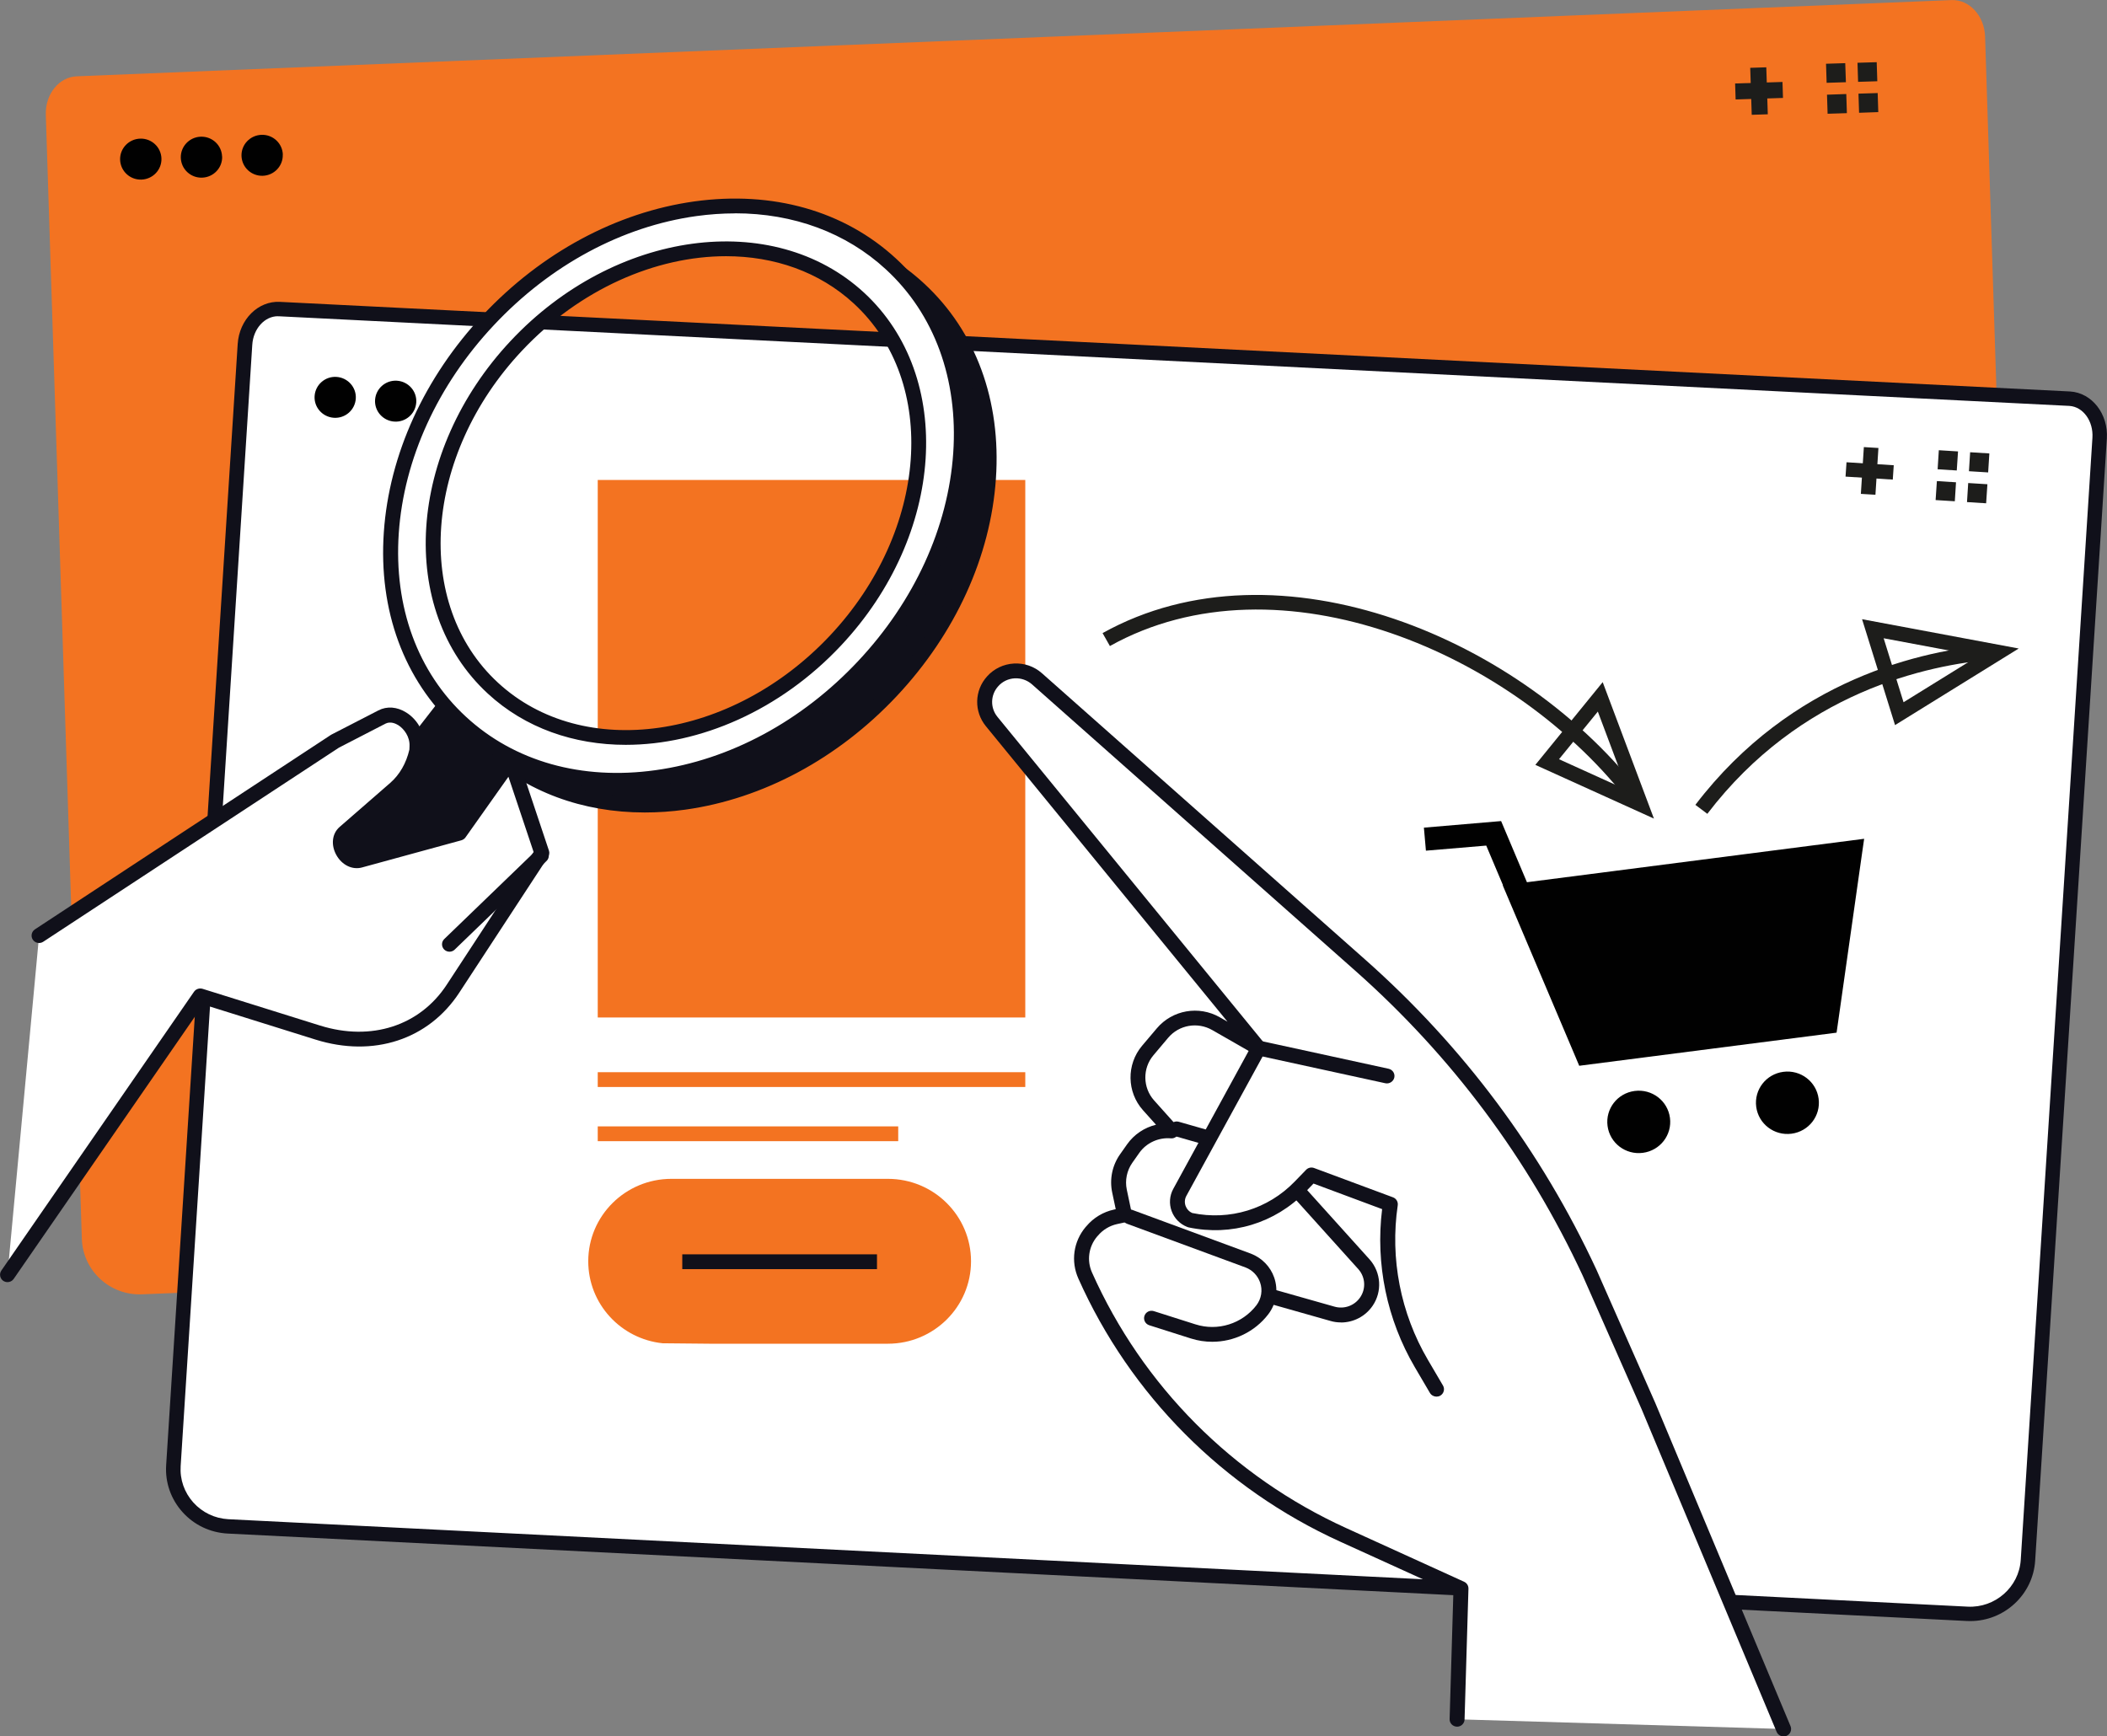 <?xml version="1.0" encoding="UTF-8"?>
<svg id="Layer_1" data-name="Layer 1" xmlns="http://www.w3.org/2000/svg" viewBox="0 0 281.89 232.33">
  <rect x="0" y="0" width="281.89" height="232.33" fill="#808080" stroke="none"/>
  <defs>
    <style>
      .cls-1 {
        fill: #010101;
      }

      .cls-2 {
        fill: #10101a;
      }

      .cls-3 {
        fill: #1d1d1b;
      }

      .cls-4 {
        fill: #fff;
      }

      .cls-5 {
        fill: #f37321;
      }
    </style>
  </defs>
  <g>
    <path class="cls-5" d="M263,163.32c4.24-.17,7.55-3.7,7.41-7.9l-4.83-150.53c-.09-2.77-2.09-4.96-4.48-4.88L10.29,10.21c-2.39.08-4.25,2.38-4.16,5.16l4.82,150.39c.14,4.26,3.75,7.59,8.04,7.42l244-9.86Z"/>
    <g>
      <path class="cls-1" d="M21.6,21.2c.05,1.51-1.15,2.78-2.68,2.83-1.53.05-2.8-1.14-2.85-2.65-.05-1.51,1.15-2.78,2.68-2.83,1.53-.05,2.8,1.14,2.85,2.65Z"/>
      <path class="cls-1" d="M29.72,20.94c.05,1.51-1.15,2.78-2.68,2.83s-2.8-1.14-2.85-2.65c-.05-1.51,1.15-2.78,2.67-2.83,1.53-.05,2.8,1.14,2.85,2.65Z"/>
      <path class="cls-1" d="M37.83,20.69c.05,1.51-1.15,2.78-2.67,2.83-1.53.05-2.8-1.14-2.85-2.65-.05-1.51,1.15-2.78,2.68-2.83,1.53-.05,2.8,1.14,2.85,2.65Z"/>
    </g>
    <g>
      <rect class="cls-3" x="234.26" y="9.02" width="2.15" height="6.29" transform="translate(-.27 7.54) rotate(-1.83)"/>
      <rect class="cls-3" x="232.17" y="11.09" width="6.34" height="2.14" transform="translate(-.27 7.54) rotate(-1.84)"/>
    </g>
    <g>
      <polygon class="cls-3" points="246.87 8.45 244.3 8.53 244.38 11.08 246.96 11 246.87 8.45 246.87 8.45"/>
      <polygon class="cls-3" points="247.01 12.58 244.43 12.67 244.51 15.22 247.09 15.14 247.01 12.58 247.01 12.58"/>
      <polygon class="cls-3" points="251.08 8.32 248.51 8.4 248.59 10.95 251.16 10.87 251.08 8.32 251.08 8.32"/>
      <polygon class="cls-3" points="251.21 12.45 248.64 12.53 248.72 15.09 251.29 15 251.21 12.45 251.21 12.45"/>
    </g>
  </g>
  <g>
    <g>
      <path class="cls-4" d="M263.19,215.92c4.23.23,7.86-2.97,8.13-7.16l9.59-150.14c.18-2.77-1.61-5.13-3.99-5.28l-239.51-11.99c-2.38-.15-4.45,1.97-4.63,4.74l-9.58,150c-.27,4.25,3,7.9,7.29,8.13l232.71,11.7Z"/>
      <path class="cls-2" d="M263.61,216.9c-.16,0-.31,0-.47-.01l-232.7-11.7c-2.34-.13-4.48-1.15-6.03-2.88-1.55-1.73-2.33-3.96-2.18-6.27L31.8,46.03c.21-3.29,2.74-5.8,5.66-5.64l239.5,11.99c2.92.18,5.12,3.01,4.91,6.3l-9.59,150.14c-.29,4.55-4.14,8.08-8.68,8.08ZM37.18,42.31c-1.78,0-3.3,1.68-3.43,3.84l-9.58,150.01c-.12,1.8.49,3.52,1.69,4.87,1.21,1.34,2.87,2.14,4.68,2.24l232.71,11.7c3.67.19,6.87-2.61,7.1-6.26l9.59-150.14c.14-2.23-1.24-4.14-3.08-4.26l-239.5-11.99c-.06,0-.12,0-.18,0Z"/>
    </g>
    <g>
      <path class="cls-1" d="M47.6,53.34c-.1,1.51-1.41,2.66-2.93,2.56-1.52-.1-2.68-1.4-2.58-2.91.1-1.51,1.41-2.66,2.93-2.56,1.52.1,2.68,1.4,2.58,2.91Z"/>
      <path class="cls-1" d="M55.69,53.85c-.1,1.51-1.41,2.66-2.93,2.56-1.52-.1-2.68-1.4-2.58-2.91.1-1.51,1.41-2.66,2.93-2.56,1.52.1,2.68,1.4,2.58,2.91Z"/>
      <path class="cls-1" d="M63.79,54.36c-.1,1.51-1.41,2.66-2.93,2.56-1.52-.1-2.68-1.4-2.58-2.91.1-1.51,1.41-2.66,2.93-2.56,1.52.1,2.68,1.4,2.58,2.91Z"/>
    </g>
    <g>
      <polygon class="cls-3" points="250.91 66.2 248.96 66.08 249.36 59.82 251.31 59.94 250.91 66.2"/>
      <polygon class="cls-3" points="253.23 64.17 246.91 63.77 247.04 61.85 253.36 62.25 253.23 64.17"/>
    </g>
    <g>
      <polygon class="cls-3" points="259.39 60.24 259.23 62.79 261.79 62.95 261.96 60.4 259.39 60.24 259.39 60.24"/>
      <polygon class="cls-3" points="259.13 64.37 258.96 66.91 261.53 67.07 261.69 64.53 259.13 64.37 259.13 64.37"/>
      <polygon class="cls-3" points="263.58 60.51 263.42 63.05 265.99 63.21 266.15 60.67 263.58 60.51 263.58 60.51"/>
      <polygon class="cls-3" points="263.32 64.63 263.16 67.18 265.72 67.34 265.89 64.79 263.32 64.63 263.32 64.63"/>
    </g>
  </g>
  <g>
    <path class="cls-1" d="M204.28,118.03l-3.45-8.17-10.33.88.27,3.08,8.07-.68,2.24,5.3h-.04s9.76,23.02,9.76,23.02l.02.05h0l.46,1.09,34.43-4.43.17-1.17c1.07-7.59,2.15-15.17,3.23-22.76l.29-2.01-45.1,5.81Z"/>
    <path class="cls-1" d="M218.7,145.97c-2.31.3-3.93,2.39-3.63,4.68.3,2.29,2.41,3.9,4.72,3.6,2.31-.3,3.93-2.39,3.63-4.68-.3-2.29-2.41-3.9-4.72-3.6Z"/>
    <path class="cls-1" d="M238.59,143.41c-2.31.3-3.93,2.39-3.63,4.68.3,2.29,2.41,3.9,4.72,3.6,2.31-.3,3.93-2.39,3.63-4.68-.3-2.29-2.41-3.9-4.72-3.6Z"/>
  </g>
  <g>
    <path class="cls-3" d="M218.28,107.76c-15.47-20.47-47.21-33.92-69.79-21.32l-.98-1.73c23.51-13.1,56.4.73,72.37,21.87l-1.6,1.19Z"/>
    <path class="cls-3" d="M221.28,109.53l-15.87-7.19,9.01-11.07,6.86,18.27ZM208.59,101.59l9.13,4.14-3.95-10.52-5.19,6.37Z"/>
  </g>
  <path class="cls-3" d="M228.42,108.89l-1.6-1.2c12.9-16.9,30.5-20.7,39.84-21.45l.16,1.98c-9.01.73-25.98,4.39-38.4,20.67Z"/>
  <path class="cls-3" d="M253.53,97.01l-4.41-14.16,20.96,3.92-16.55,10.25ZM252.01,85.4l2.66,8.56,10-6.19-12.66-2.37Z"/>
  <g>
    <rect class="cls-5" x="79.97" y="64.22" width="57.2" height="71.92"/>
    <rect class="cls-5" x="79.97" y="143.46" width="57.2" height="1.98"/>
    <rect class="cls-5" x="79.97" y="150.71" width="40.2" height="1.98"/>
  </g>
  <g>
    <path class="cls-5" d="M118.79,157.73h-28.97c-6.14,0-11.12,4.94-11.12,11.03h0c0,5.7,4.36,10.39,9.95,10.97l6.23.06h23.91c6.14,0,11.12-4.94,11.12-11.03h0c0-6.09-4.98-11.03-11.12-11.03Z"/>
    <rect class="cls-2" x="91.28" y="167.83" width="26.05" height="1.98"/>
  </g>
  <g>
    <polygon class="cls-2" points="36.43 122.52 48.92 132.07 73.22 100.79 60.73 91.24 36.43 122.52"/>
    <g>
      <path class="cls-2" d="M122.94,38.63c-3.01-2.78-6.51-4.8-10.3-6.08.44.37.88.75,1.31,1.14,15,13.84,14.72,38.31-.61,54.64-14.38,15.32-36.9,18.05-52.01,6.9,1.16,1.69,2.51,3.27,4.06,4.7,13.86,12.79,37.97,9.44,53.87-7.49,15.89-16.93,17.54-41.03,3.68-53.82Z"/>
      <path class="cls-2" d="M86.25,108.71c-8.33,0-15.83-2.77-21.54-8.04-1.55-1.43-2.97-3.07-4.21-4.87-.28-.4-.22-.94.13-1.27.35-.34.9-.37,1.29-.08,14.93,11.01,36.72,8.09,50.68-6.78,7.25-7.72,11.3-17.52,11.41-27.59.11-10.04-3.71-19.15-10.75-25.65-.41-.38-.84-.75-1.27-1.11-.37-.31-.46-.83-.23-1.25.24-.42.74-.6,1.19-.45,4.02,1.36,7.61,3.47,10.66,6.29h0c6.93,6.39,10.35,15.68,9.63,26.15-.71,10.39-5.42,20.72-13.26,29.07-7.84,8.35-17.89,13.75-28.29,15.2-1.85.26-3.67.38-5.45.38ZM66.25,99.38c6.46,5.86,15.39,8.34,25.17,6.98,9.95-1.38,19.57-6.56,27.1-14.59,7.53-8.02,12.05-17.91,12.73-27.85.67-9.86-2.52-18.59-9-24.56h0c-1.51-1.39-3.16-2.61-4.94-3.62,5.74,6.59,8.81,15.11,8.7,24.36-.12,10.57-4.36,20.84-11.94,28.92-13.02,13.88-32.58,17.81-47.82,10.37Z"/>
    </g>
    <g>
      <path class="cls-4" d="M119.21,35.33c-13.86-12.79-37.97-9.44-53.87,7.49-15.89,16.93-17.54,41.03-3.68,53.82,13.86,12.79,37.97,9.44,53.87-7.49,15.89-16.93,17.54-41.03,3.68-53.82ZM111.79,85.7c-13.53,14.41-34.05,17.27-45.85,6.38-11.79-10.89-10.39-31.4,3.13-45.81,13.52-14.41,34.05-17.27,45.85-6.38,11.79,10.89,10.39,31.4-3.13,45.81Z"/>
      <path class="cls-2" d="M82.52,105.41c-8.33,0-15.83-2.77-21.54-8.04-6.93-6.39-10.35-15.68-9.63-26.15.71-10.39,5.42-20.72,13.26-29.07,7.84-8.35,17.89-13.75,28.29-15.2,10.48-1.45,20.06,1.26,26.99,7.66,6.93,6.39,10.35,15.68,9.63,26.15-.71,10.39-5.42,20.72-13.26,29.07-7.84,8.35-17.89,13.75-28.29,15.2-1.85.26-3.67.38-5.45.38ZM98.34,28.55c-1.69,0-3.41.12-5.16.36-9.95,1.38-19.57,6.56-27.1,14.59-7.53,8.02-12.05,17.91-12.73,27.85-.67,9.86,2.52,18.59,9,24.56,6.48,5.98,15.48,8.52,25.35,7.14,9.95-1.38,19.57-6.56,27.1-14.59,7.53-8.02,12.05-17.91,12.73-27.85.67-9.86-2.52-18.59-9-24.56-5.33-4.92-12.37-7.51-20.19-7.51ZM83.73,99.66c-6.92,0-13.46-2.23-18.47-6.86-12.18-11.24-10.8-32.42,3.08-47.21,13.88-14.79,35.08-17.67,47.26-6.43,12.18,11.24,10.8,32.42-3.08,47.21-8.17,8.71-18.88,13.29-28.79,13.29ZM97.13,34.28c-9.36,0-19.54,4.37-27.32,12.67-13.13,13.99-14.56,33.91-3.18,44.4,11.37,10.5,31.3,7.66,44.43-6.33,13.13-13.99,14.56-33.91,3.18-44.4-4.63-4.27-10.68-6.34-17.11-6.34Z"/>
    </g>
    <g>
      <path class="cls-4" d="M5.23,125.18l39.6-26.02,6.27-3.23c2.05-1.06,4.8,1.24,4.7,3.91l-.02.57c-.46,2.06-1.46,3.82-2.9,5.07l-6.79,5.91c-1.45,1.26.2,4.22,2.07,3.71l13.31-3.64,6.88-9.72,4.14,12.39-11.88,18.15c-3.85,5.88-10.83,8.15-18.09,5.88l-15.73-4.92L1,170.56"/>
      <path class="cls-2" d="M1,171.55c-.19,0-.39-.06-.56-.17-.45-.31-.57-.93-.26-1.38l25.78-37.31c.25-.36.71-.51,1.13-.39l15.73,4.92c6.85,2.14,13.34.04,16.95-5.47l11.62-17.75-3.37-10.07-5.74,8.11c-.13.19-.33.32-.55.39l-13.31,3.64c-1.3.35-2.69-.33-3.44-1.7-.73-1.35-.55-2.84.44-3.71l6.79-5.91c1.26-1.1,2.14-2.64,2.56-4.45l.02-.48c.05-1.24-.72-2.29-1.5-2.79-.36-.22-1.06-.55-1.73-.2l-6.22,3.21L5.78,126.01c-.46.3-1.08.18-1.39-.28-.3-.46-.18-1.07.28-1.38l39.6-26.02s.06-.04.09-.05l6.27-3.23c1.14-.59,2.5-.49,3.73.29,1.55.97,2.5,2.76,2.43,4.54l-.02.57c0,.06,0,.12-.02.17-.5,2.27-1.61,4.21-3.21,5.6l-6.79,5.91c-.37.32-.18.95,0,1.27.24.44.7.85,1.15.73l12.96-3.54,6.68-9.43c.22-.31.58-.46.96-.41.37.05.68.31.8.67l4.14,12.39c.1.29.05.6-.11.85l-11.88,18.15c-4.12,6.3-11.49,8.71-19.23,6.29l-15.02-4.7L1.83,171.12c-.19.28-.51.43-.83.43Z"/>
    </g>
    <g>
      <line class="cls-4" x1="60.14" y1="126.34" x2="72.43" y2="114.49"/>
      <path class="cls-2" d="M60.14,127.34c-.26,0-.52-.1-.72-.3-.38-.39-.38-1.02.02-1.4l12.29-11.86c.4-.38,1.03-.37,1.41.02.38.39.38,1.02-.02,1.4l-12.29,11.86c-.19.19-.45.28-.7.28Z"/>
    </g>
  </g>
  <g>
    <g>
      <path class="cls-4" d="M238.61,231.34l-18.08-43.21-7.87-17.83c-7.28-15.67-17.74-29.68-30.71-41.18l-43.23-38.3c-1.73-1.53-4.38-1.38-5.93.34-1.37,1.52-1.42,3.8-.13,5.39l35.72,43.69-5.71-3.27c-2.38-1.36-5.39-.83-7.16,1.25l-1.98,2.35c-1.8,2.13-1.75,5.25.11,7.32l3.07,3.43c-2.01-.18-3.97.73-5.13,2.37l-.93,1.32c-.9,1.27-1.22,2.85-.9,4.36l.67,3.18-1.2.26c-1.23.27-2.33.93-3.14,1.89l-.1.12c-1.37,1.64-1.69,3.9-.82,5.85h0c6.85,15.36,19.13,27.7,34.52,34.7l15.76,7.17-.52,17.5"/>
      <path class="cls-2" d="M238.61,232.33c-.39,0-.76-.23-.92-.61l-18.08-43.21-7.86-17.82c-7.26-15.62-17.51-29.36-30.46-40.83l-43.23-38.3c-.64-.56-1.46-.84-2.31-.8-.85.05-1.64.42-2.2,1.06-1.05,1.16-1.09,2.89-.1,4.1l35.72,43.69c.3.37.3.9-.02,1.27-.31.36-.84.45-1.26.21l-5.71-3.27c-1.96-1.12-4.44-.69-5.89,1.03l-1.98,2.35c-1.47,1.74-1.43,4.33.09,6.03l3.07,3.43c.27.3.33.74.15,1.11-.18.36-.56.58-.98.54-1.64-.14-3.27.6-4.22,1.95l-.93,1.32c-.73,1.04-1,2.35-.74,3.59l.67,3.18c.11.53-.23,1.06-.76,1.17l-1.2.26c-1.01.22-1.92.77-2.58,1.56l-.11.12c-1.13,1.35-1.39,3.2-.67,4.81,6.76,15.15,18.84,27.3,34.03,34.2l15.75,7.17c.37.17.59.53.58.93l-.52,17.5c-.02.54-.46.96-1,.96h-.03c-.55-.02-.99-.47-.97-1.02l.5-16.85-15.15-6.89c-15.63-7.11-28.07-19.61-35.02-35.2-1.03-2.31-.66-4.95.97-6.89l.11-.12c.94-1.12,2.25-1.91,3.69-2.22l.23-.05-.47-2.22c-.38-1.78,0-3.65,1.06-5.14l.93-1.32c.94-1.33,2.33-2.25,3.87-2.62l-1.74-1.94c-2.18-2.43-2.23-6.13-.13-8.62l1.98-2.34c2.08-2.46,5.62-3.08,8.42-1.48l1.03.59-32.32-39.53c-1.61-1.97-1.55-4.78.16-6.67.92-1.03,2.2-1.64,3.58-1.72,1.39-.08,2.72.38,3.76,1.3l43.23,38.3c13.15,11.65,23.57,25.62,30.95,41.5l7.88,17.85,18.09,43.23c.21.51-.03,1.09-.54,1.3-.12.05-.25.08-.38.08Z"/>
    </g>
    <path class="cls-2" d="M192.18,186.87c-.34,0-.68-.18-.87-.49l-2.02-3.44c-3.74-6.37-5.29-13.85-4.38-21.16l-9.18-3.42-1.08,1.12c-4.07,4.19-9.91,5.96-15.65,4.74-.05-.01-.1-.03-.15-.05-.98-.38-1.74-1.15-2.1-2.13-.36-.98-.28-2.06.22-2.97l10.55-19.31c.21-.39.66-.59,1.09-.5l17.17,3.74c.54.12.88.65.76,1.18-.12.53-.66.87-1.19.76l-16.43-3.58-10.2,18.65c-.23.42-.26.9-.1,1.35.16.43.47.76.88.94,5.02,1.04,10.14-.52,13.7-4.19l1.54-1.59c.28-.29.7-.38,1.07-.24l10.55,3.92c.44.16.71.61.64,1.07-1.05,7.11.38,14.45,4.03,20.67l2.02,3.44c.28.47.12,1.08-.36,1.36-.16.09-.33.13-.5.13Z"/>
    <path class="cls-2" d="M162.19,179.53c-.96,0-1.92-.14-2.86-.44l-5.57-1.77c-.53-.17-.82-.73-.65-1.25.17-.52.73-.81,1.26-.64l5.57,1.77c2.98.95,6.25-.08,8.15-2.55.67-.88.86-2.03.49-3.07-.32-.91-1.02-1.64-1.93-1.99l-15.87-5.85c-.52-.19-.78-.76-.59-1.28.19-.51.77-.77,1.29-.58l15.88,5.86c1.47.57,2.6,1.73,3.11,3.19.58,1.67.29,3.51-.79,4.92-1.81,2.36-4.61,3.68-7.49,3.68Z"/>
    <path class="cls-2" d="M179.4,176.94c-.47,0-.94-.06-1.41-.2l-8.36-2.37c-.53-.15-.84-.7-.69-1.23.15-.53.71-.83,1.24-.68l8.36,2.37c1.3.37,2.68-.13,3.44-1.25.78-1.15.69-2.68-.22-3.73l-8.8-9.77c-.37-.41-.33-1.04.08-1.4.41-.36,1.04-.33,1.41.08l8.82,9.79c1.51,1.74,1.66,4.26.38,6.15-.97,1.43-2.57,2.25-4.24,2.25Z"/>
    <path class="cls-2" d="M161.51,153.21c-.09,0-.18-.01-.28-.04l-4.09-1.17c-.53-.15-.84-.7-.68-1.23.15-.52.71-.83,1.24-.68l4.09,1.17c.53.15.84.7.68,1.23-.13.43-.53.72-.96.72Z"/>
  </g>
</svg>